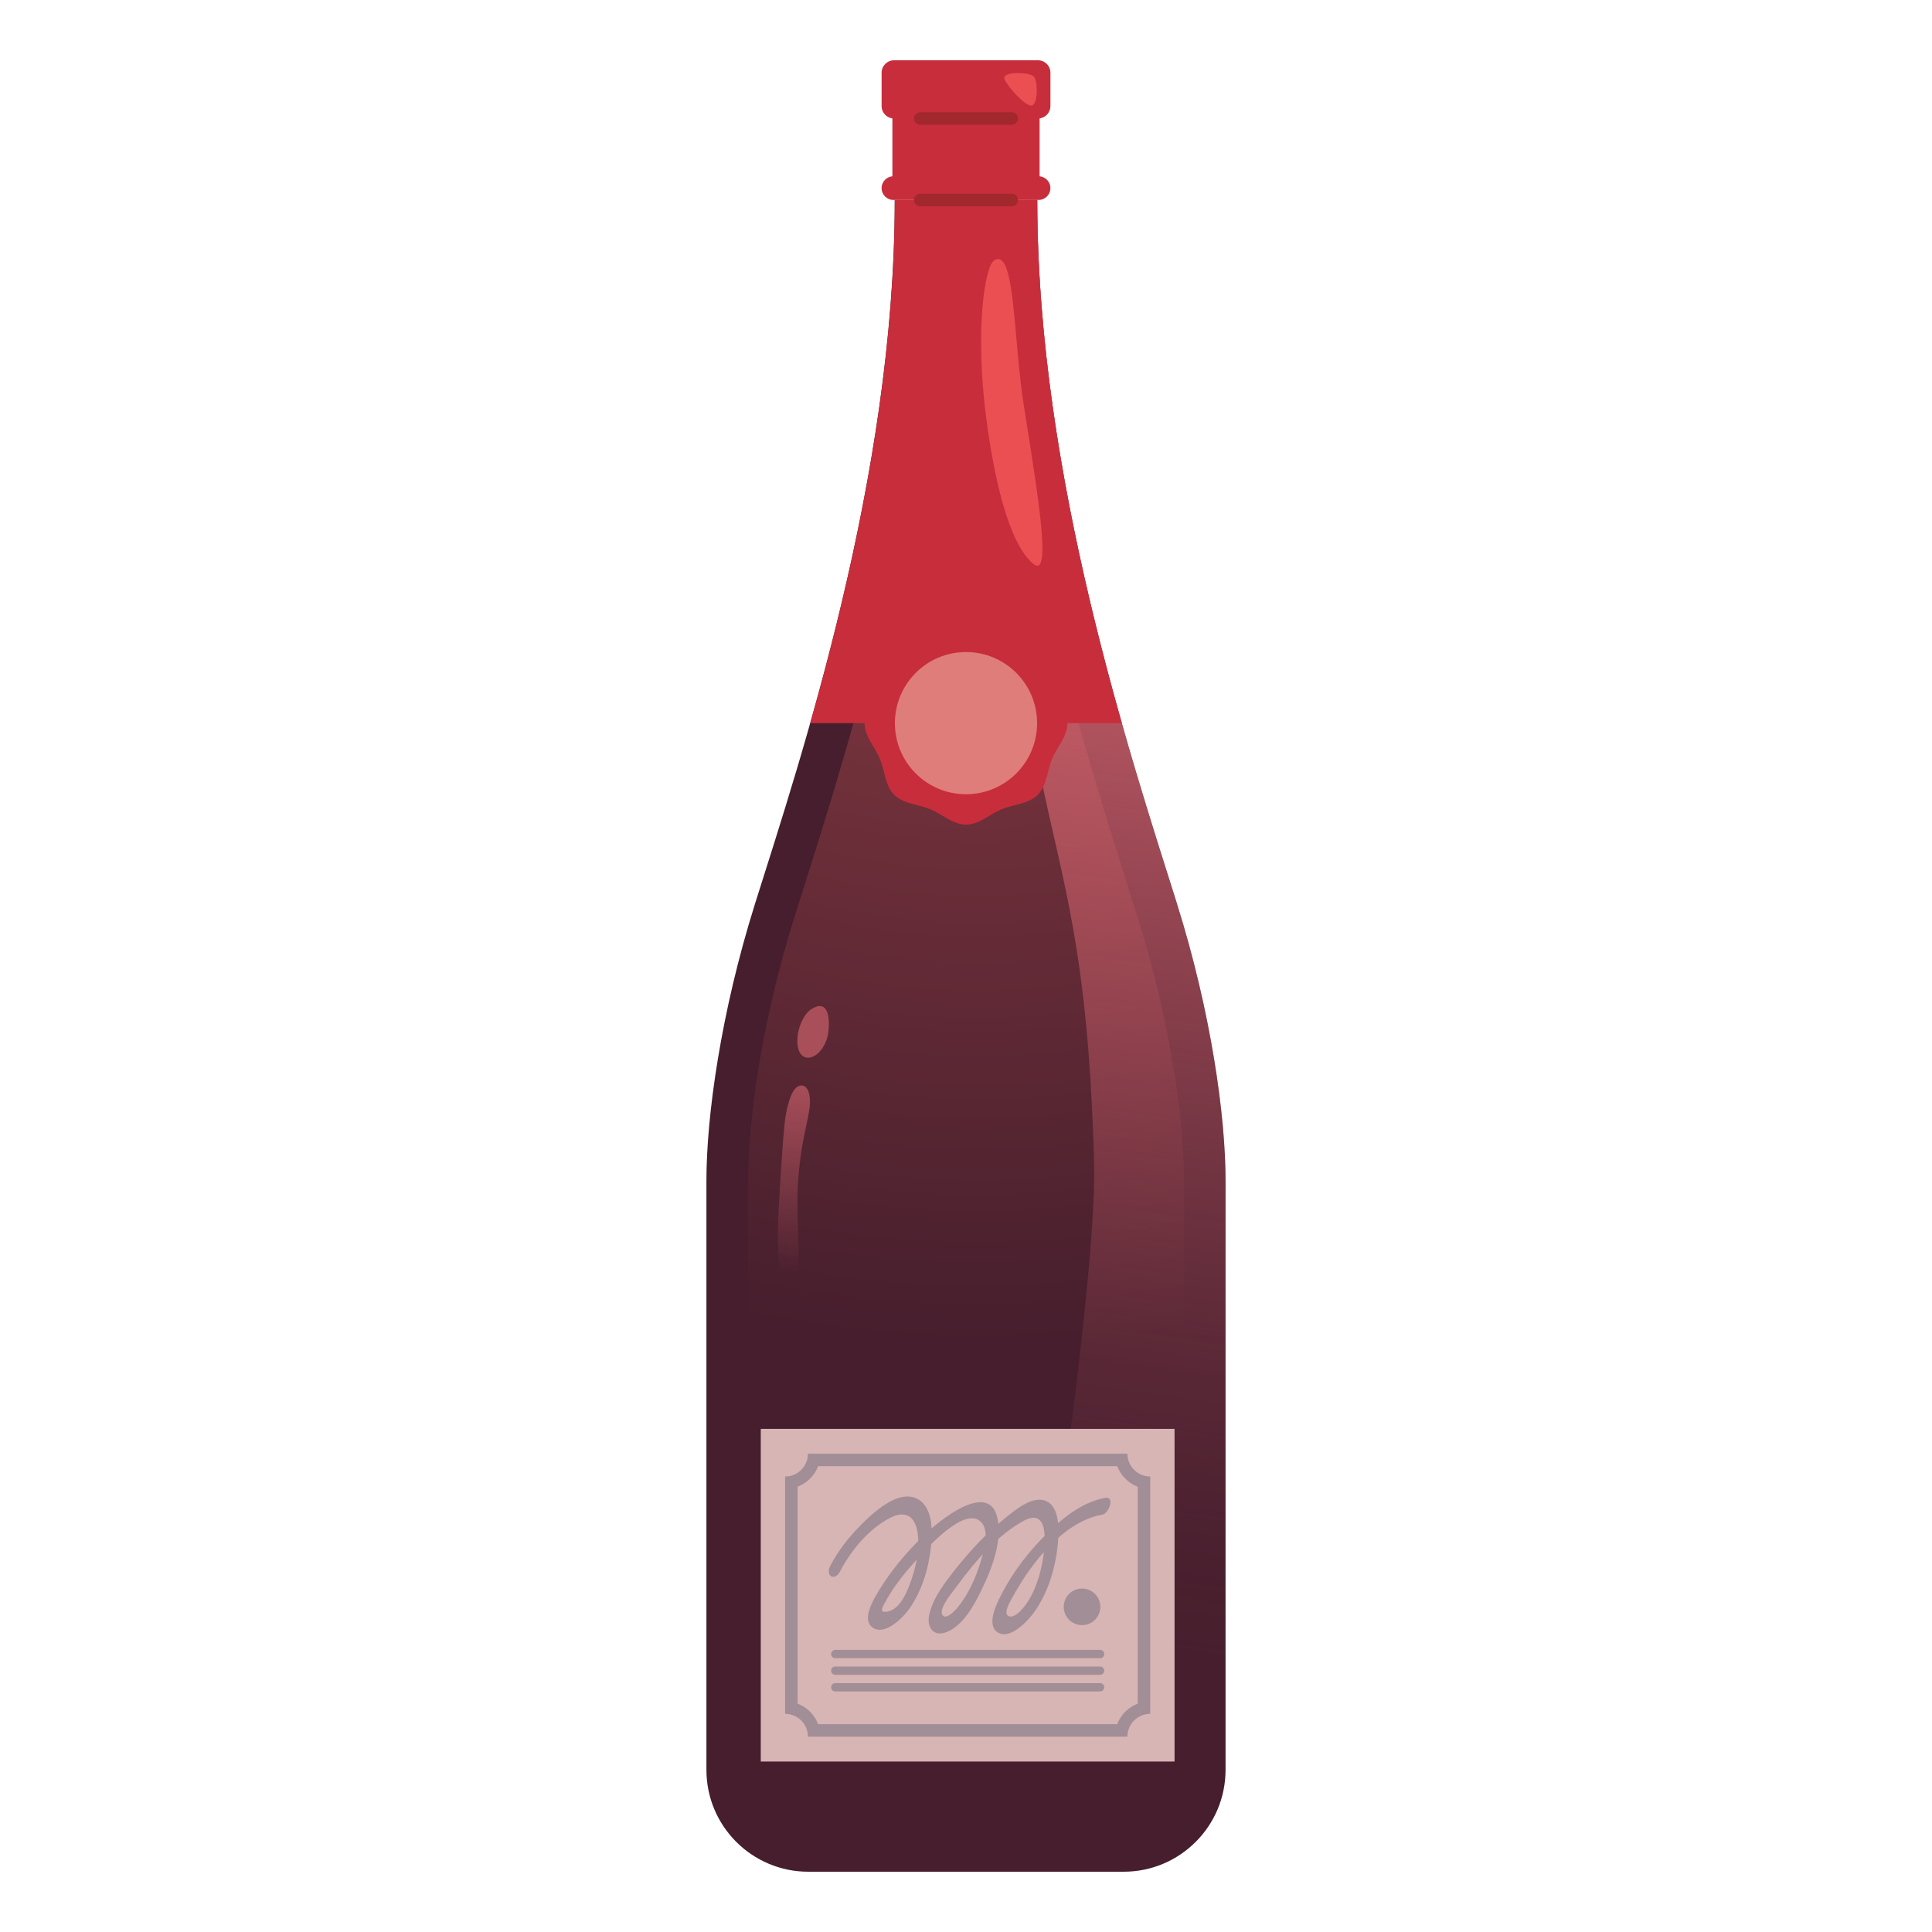 <?xml version="1.0" encoding="UTF-8"?><svg id="_レイヤー_1" xmlns="http://www.w3.org/2000/svg" xmlns:xlink="http://www.w3.org/1999/xlink" viewBox="0 0 700 700"><defs><style>.cls-1{fill:url(#_名称未設定グラデーション_860);}.cls-1,.cls-2{opacity:.6;}.cls-3{stroke:#a28e96;stroke-linejoin:round;stroke-width:3.01px;}.cls-3,.cls-4{fill:none;stroke-linecap:round;}.cls-5{fill:#461e2d;}.cls-6{fill:#c82d3c;}.cls-7{fill:url(#_名称未設定グラデーション_1070);}.cls-8{fill:#ec4f52;}.cls-9{fill:#a28e96;}.cls-10{fill:url(#_名称未設定グラデーション_850);}.cls-11{fill:#df7d7b;}.cls-12{fill:#d7b5b5;}.cls-2{fill:#dc6973;}.cls-4{stroke:#a1282d;stroke-miterlimit:10;stroke-width:4.52px;}</style><radialGradient id="_名称未設定グラデーション_850" cx="354.17" cy="95.85" fx="354.17" fy="95.85" r="479.86" gradientUnits="userSpaceOnUse"><stop offset="0" stop-color="#964146"/><stop offset=".82" stop-color="#461e2d"/></radialGradient><linearGradient id="_名称未設定グラデーション_1070" x1="352.3" y1="673.78" x2="438.11" y2="68.27" gradientUnits="userSpaceOnUse"><stop offset=".13" stop-color="#dc6973" stop-opacity="0"/><stop offset=".2" stop-color="#dc6973" stop-opacity=".03"/><stop offset=".3" stop-color="#dc6973" stop-opacity=".12"/><stop offset=".41" stop-color="#dc6973" stop-opacity=".27"/><stop offset=".55" stop-color="#dc6973" stop-opacity=".48"/><stop offset=".7" stop-color="#dc6973" stop-opacity=".74"/><stop offset=".83" stop-color="#dc6973"/></linearGradient><linearGradient id="_名称未設定グラデーション_860" x1="289.71" y1="392.53" x2="284.54" y2="461.69" gradientUnits="userSpaceOnUse"><stop offset="0" stop-color="#dc6973"/><stop offset="1" stop-color="#dc6973" stop-opacity="0"/></linearGradient></defs><path class="cls-5" d="M426.41,327.34c-16.62-52.78-50.6-154.71-50.6-254.88h-51.62c0,100.17-33.97,202.1-50.6,254.88-12.49,39.67-17.64,77.32-17.64,100.39v213.52c0,20.39,16.53,36.91,36.91,36.91h114.27c20.39,0,36.91-16.53,36.91-36.91v-213.52c0-23.06-5.15-60.71-17.64-100.39Z"/><path class="cls-10" d="M292.87,663.1c-12.05,0-21.85-9.8-21.85-21.85v-213.52c0-20.33,4.45-56.18,16.95-95.86.84-2.68,1.73-5.49,2.66-8.41,8.79-27.76,20.83-65.79,30.79-109.28,5.47-23.88,9.73-47.02,12.66-68.78,2.7-20.01,4.35-39.4,4.94-57.87h21.97c.59,18.46,2.25,37.86,4.94,57.87,2.93,21.76,7.19,44.9,12.66,68.78,9.95,43.49,21.99,81.51,30.79,109.28.93,2.93,1.82,5.73,2.66,8.41,12.5,39.68,16.95,75.53,16.95,95.86v213.52c0,12.05-9.8,21.85-21.85,21.85h-114.27Z"/><path class="cls-7" d="M426.41,327.34c-16.62-52.78-50.6-154.71-50.6-254.88h-25.81s13.32,141.9,26.67,207.02c8.59,41.89,17.58,64.81,19.74,141.48,1.51,53.64-32.09,257.2-32.09,257.2h42.82c20.39,0,36.91-16.53,36.91-36.91v-213.52c0-23.06-5.15-60.71-17.64-100.39Z"/><path class="cls-6" d="M375.81,72.46h-51.62c0,67.6-15.47,135.99-30.64,189.55h112.9c-15.17-53.55-30.64-121.95-30.64-189.55Z"/><path class="cls-6" d="M376.29,63.87h-52.58c-2.37,0-4.29,1.92-4.29,4.29s1.92,4.29,4.29,4.29h52.58c2.37,0,4.29-1.92,4.29-4.29s-1.92-4.29-4.29-4.29Z"/><path class="cls-6" d="M376.07,21.84h-52.13c-2.5,0-4.52,2.02-4.52,4.52v12.05c0,2.5,2.02,4.52,4.52,4.52h52.13c2.5,0,4.52-2.02,4.52-4.52v-12.05c0-2.5-2.02-4.52-4.52-4.52Z"/><polygon class="cls-6" points="350 41.72 323.33 41.72 323.33 65.08 350 65.08 376.67 65.08 376.67 41.72 350 41.72"/><path class="cls-6" d="M313.24,262.01c0-4.78,3.85-8.76,5.57-12.92s1.95-9.83,5.19-13.08,8.77-3.41,13.08-5.19,8.14-5.57,12.92-5.57,8.76,3.85,12.92,5.57,9.83,1.95,13.08,5.19,3.41,8.77,5.19,13.08,5.57,8.14,5.57,12.92-3.85,8.76-5.57,12.92-1.95,9.83-5.19,13.08-8.77,3.41-13.08,5.19-8.14,5.57-12.92,5.57-8.76-3.85-12.92-5.57-9.83-1.95-13.08-5.19-3.41-8.77-5.19-13.08-5.57-8.14-5.57-12.92Z"/><circle class="cls-11" cx="350" cy="262.01" r="25.76"/><rect class="cls-12" x="275.64" y="517.7" width="149.92" height="120.54"/><path class="cls-9" d="M404.78,531.22c1.3,3.42,4.02,6.15,7.44,7.44v78.6c-3.42,1.3-6.15,4.02-7.44,7.44h-108.36c-1.3-3.42-4.02-6.15-7.44-7.44v-78.6c3.42-1.3,6.15-4.02,7.44-7.44h108.36M408.48,526.7h-115.75c0,4.57-3.7,8.27-8.27,8.27v85.99c4.57,0,8.27,3.7,8.27,8.27h115.75c0-4.57,3.7-8.27,8.27-8.27v-85.99c-4.57,0-8.27-3.7-8.27-8.27h0Z"/><path class="cls-9" d="M400.54,542.69c-8.3,1.45-15.49,7.26-21.31,13.03-6.18,6.14-11.79,13.19-15.85,20.92-1.64,3.13-6.22,11.46-2.23,14.57,4.54,3.53,11.47-4.13,13.67-7.26,4.94-7.01,7.62-15.89,8.43-24.36.44-4.63,1.02-14.35-4.99-15.99-4.86-1.33-10.77,3.78-14.18,6.52-6.51,5.23-12.38,11.46-17.56,18-3.89,4.91-8.57,10.77-9.87,17.07-.93,4.52,1.69,8.06,6.48,6.08,6.14-2.54,10.13-10.29,12.83-15.9,3.32-6.92,6.47-15.25,5.77-23.07-1.61-17.95-22.01-.99-27.64,4.6s-11.36,12.25-15.62,19.35c-1.7,2.82-6.16,9.98-2.76,13.07,4.4,4,11.42-3.15,13.66-6.3,4.63-6.52,7.14-14.78,7.93-22.68.53-5.25.81-13.74-4.42-16.99-7.17-4.46-17.17,5.28-21.6,9.83-4.11,4.22-7.73,8.93-10.46,14.17-1.9,3.63,1.59,5.73,3.52,2.03,4-7.65,10.58-15.66,18.45-19.57,5.31-2.63,8.7-.33,9.62,5.22s-.32,11.89-2.16,17.23c-1.34,3.86-3.77,10.47-8.35,11.57-4.03.96-1.93-1.98-.67-4.24,2.78-5,6.47-9.54,10.27-13.8,3.32-3.72,17.79-20.47,23.92-14.37,3.29,3.27,1.02,10.68-.1,14.37-1.73,5.71-4.32,11.55-8.05,16.26-.89,1.12-4.89,5.66-5.99,2.68-.88-2.4,4.28-8.48,5.51-10.16,6.36-8.68,14.6-18.46,24.24-23.61,11.2-5.98,6.96,15.32,5.4,20.29-1.04,3.32-2.39,6.65-4.37,9.54-1.04,1.52-3.93,5.35-6.23,4.89-3.05-.62.73-6.42,1.68-8.13,6.39-11.51,18.09-26.36,31.87-28.76,2.5-.43,4.59-6.7,1.15-6.1h0Z"/><line class="cls-3" x1="302.62" y1="605.31" x2="398.58" y2="605.31"/><line class="cls-3" x1="302.62" y1="599.29" x2="398.58" y2="599.29"/><line class="cls-3" x1="302.62" y1="611.34" x2="398.58" y2="611.34"/><circle class="cls-9" cx="392.04" cy="582.19" r="6.63"/><line class="cls-4" x1="333.44" y1="72.46" x2="366.56" y2="72.46"/><line class="cls-4" x1="333.44" y1="42.93" x2="366.56" y2="42.93"/><path class="cls-2" d="M300.17,373.59c-.65,6.34-5.44,10.97-8.86,9.3-4.34-2.11-2.54-14.17,2.98-17.46,5-2.98,6.54,1.7,5.88,8.16Z"/><path class="cls-1" d="M293.09,402.95c-1.41,7.64-2.86,12.08-3.83,23.8-1.46,17.73,2.58,36.58-2.84,37.6-6.57,1.23-4.4-24.65-3.47-39.84.34-5.51,1.11-17.57,1.86-21.11.68-3.21,2.08-10.23,5.7-10.11,2.23.07,3.69,3.67,2.58,9.65Z"/><path class="cls-8" d="M360.25,94.31c7.68-4.67,6.78,28.33,10.85,53.64,5.84,36.32,9.64,61.47,3.31,56.35-9.34-7.56-14.49-33.25-17.03-52.43-4.22-31.94-.62-55.44,2.86-57.56Z"/><path class="cls-8" d="M374.41,27.56c-2.04-1.49-11.75-1.81-10.41,1.23,1.08,2.44,7.06,9.45,9.64,9.46,2.58,0,2.48-9.44.77-10.69Z"/></svg>